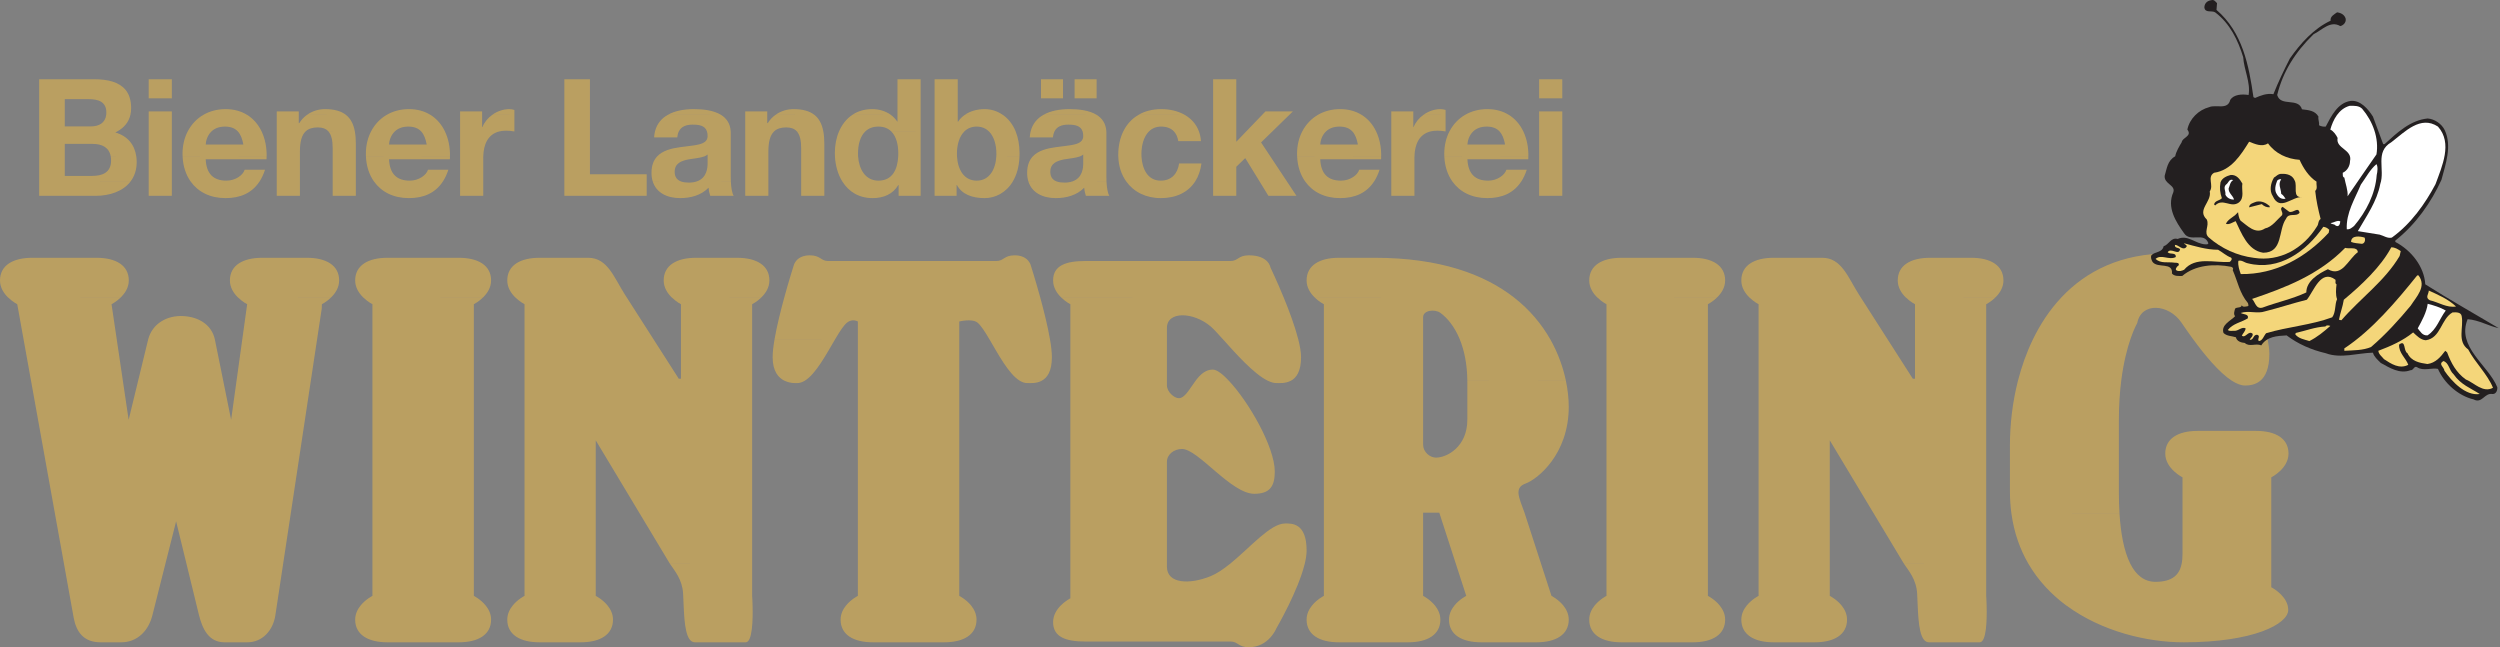 <?xml version="1.0" encoding="UTF-8" standalone="no"?>
<!DOCTYPE svg PUBLIC "-//W3C//DTD SVG 1.1//EN" "http://www.w3.org/Graphics/SVG/1.1/DTD/svg11.dtd">
<svg width="100%" height="100%" viewBox="0 0 1251 324" version="1.1" xmlns="http://www.w3.org/2000/svg" xmlns:xlink="http://www.w3.org/1999/xlink" xml:space="preserve" xmlns:serif="http://www.serif.com/" style="fill-rule:evenodd;clip-rule:evenodd;stroke-linejoin:round;stroke-miterlimit:2;">
    <rect x="0" y="0" width="1251" height="324" fill="#808080" stroke="none"/>
    <g transform="matrix(1,0,0,1,0,-1.788)">
        <g transform="matrix(4.167,0,0,4.167,0,0)">
            <path d="M112.231,9.944L112.231,11.219L115.012,11.22L115.012,9.944L112.231,9.944ZM145.68,9.944L145.68,11.219L148.461,11.22L148.461,9.944L145.68,9.944ZM67.769,9.944L67.769,11.219L70.843,11.22L70.843,9.944L67.769,9.944ZM131.689,9.944L129.045,9.944L129.045,12.238L131.689,12.238L131.689,9.944ZM104.738,13.532C103.798,13.532 103.004,13.784 102.358,14.216L106.979,14.22C106.346,13.766 105.547,13.532 104.738,13.532ZM127.655,9.944L125.011,9.944L125.011,12.238L127.655,12.238L127.655,9.944ZM20.636,9.944L17.856,9.944L17.856,12.238L20.636,12.238L20.636,9.944ZM139.458,13.532C138.395,13.532 137.478,13.776 136.726,14.213L142.269,14.22C141.462,13.761 140.478,13.532 139.458,13.532ZM125.305,14.216L131.687,14.22C130.798,13.673 129.544,13.532 128.418,13.532C127.308,13.532 126.183,13.72 125.305,14.216ZM172.988,13.532C172.266,13.532 171.536,13.785 170.938,14.216L173.596,14.22L173.596,13.631C173.419,13.572 173.185,13.532 172.988,13.532ZM61.165,13.532C60.441,13.532 59.713,13.785 59.113,14.216L61.772,14.22L61.772,13.631C61.596,13.572 61.36,13.532 61.165,13.532ZM187.608,9.944L184.828,9.944L184.828,12.238L187.608,12.238L187.608,9.944ZM80.195,14.216L86.578,14.22C85.689,13.673 84.435,13.532 83.309,13.532C82.198,13.532 81.073,13.72 80.195,14.216ZM61.772,16.205L61.772,14.22L59.113,14.22C58.593,14.589 58.17,15.097 57.934,15.689L57.894,15.689L57.894,13.807L55.25,13.807L55.25,23.946L58.031,23.946L58.031,19.376C58.031,19.324 58.032,19.272 58.033,19.22C58.068,17.755 58.602,16.531 59.99,16.205L59.991,16.205C60.227,16.15 60.487,16.121 60.773,16.121C61.071,16.121 61.432,16.152 61.687,16.201L61.772,16.205ZM38.169,15.729C38.734,15.729 39.146,15.886 39.431,16.203L40.409,16.204L39.431,16.205C39.796,16.611 39.951,17.282 39.951,18.219L39.951,23.946L42.732,23.946L42.732,17.709C42.732,17.164 42.697,16.658 42.611,16.201L42.61,16.201C42.453,15.357 42.126,14.68 41.536,14.219L41.535,14.219C40.969,13.776 40.162,13.532 39.03,13.532C38.278,13.532 37.509,13.758 36.868,14.219L39.669,14.219L36.868,14.22C36.509,14.477 36.189,14.81 35.936,15.219L35.877,15.219L35.877,13.807L33.233,13.807L33.233,16.205L36.703,16.205C37.049,15.879 37.532,15.729 38.169,15.729ZM94.427,15.729C94.992,15.729 95.404,15.886 95.689,16.203L96.667,16.204L95.689,16.205C96.054,16.611 96.209,17.282 96.209,18.219L96.209,23.946L98.99,23.946L98.99,17.709C98.99,17.164 98.955,16.658 98.869,16.201L98.868,16.201C98.711,15.357 98.384,14.68 97.794,14.219L97.793,14.219C97.227,13.776 96.419,13.532 95.289,13.532C94.536,13.532 93.767,13.758 93.126,14.219L95.927,14.219L93.126,14.22C92.767,14.477 92.447,14.81 92.194,15.219L92.136,15.219L92.136,13.807L89.491,13.807L89.491,16.205L92.961,16.205C93.307,15.879 93.79,15.729 94.427,15.729ZM117.284,15.63C117.9,15.63 118.388,15.848 118.756,16.211L118.76,16.211C119.371,16.821 119.653,17.823 119.653,18.886C119.653,18.997 119.65,19.108 119.644,19.217L122.427,19.22C122.432,19.109 122.435,18.989 122.435,18.866C122.435,17.819 122.26,16.937 121.966,16.211L120.361,16.208L121.966,16.205C121.601,15.312 121.05,14.653 120.413,14.213L120.401,14.213C119.737,13.75 118.979,13.532 118.243,13.532C117.391,13.532 116.539,13.75 115.866,14.216L117.645,14.218L115.866,14.22C115.548,14.435 115.271,14.709 115.051,15.042L115.012,15.042L115.012,11.22L112.231,11.22L112.231,16.205L115.811,16.205C116.179,15.848 116.667,15.63 117.284,15.63ZM15.66,14.221L12.755,14.22C12.638,15.198 11.88,15.611 10.892,15.611L7.778,15.611L7.778,12.336L10.656,12.336C11.753,12.336 12.772,12.611 12.772,13.944C12.772,14.041 12.766,14.133 12.755,14.22L15.66,14.22C15.718,13.97 15.748,13.701 15.748,13.415C15.748,12.465 15.509,11.746 15.077,11.217L15.073,11.217C14.317,10.292 12.974,9.944 11.283,9.944L4.703,9.944L4.703,11.219L6,11.219L4.703,11.22L4.703,16.205L14.097,16.205C14.918,15.745 15.459,15.088 15.66,14.221ZM81.683,18.102C80.626,18.246 79.568,18.509 78.909,19.22L78.907,19.22C78.493,19.67 78.236,20.295 78.236,21.18C78.236,21.563 78.288,21.908 78.385,22.216L81.786,22.22C81.332,22.055 81.018,21.712 81.018,21.063C81.018,20.043 81.801,19.749 82.663,19.573C83.317,19.453 84.038,19.412 84.553,19.22L84.567,19.22C84.725,19.156 84.863,19.08 84.973,18.984L84.973,20.023C84.973,20.528 84.918,21.801 83.659,22.22L83.649,22.22C83.393,22.308 83.086,22.357 82.721,22.357C82.383,22.357 82.06,22.322 81.786,22.222L78.385,22.22C78.812,23.58 80.117,24.22 81.683,24.22C82.917,24.22 84.21,23.886 85.091,22.965C85.111,23.298 85.189,23.632 85.287,23.946L88.107,23.946C87.902,23.614 87.799,22.953 87.766,22.227L85.26,22.222L87.766,22.22C87.758,22.051 87.754,21.87 87.754,21.691L87.754,16.415C87.754,16.344 87.752,16.275 87.748,16.208L85.37,16.206L87.748,16.205C87.691,15.251 87.234,14.624 86.578,14.22L80.195,14.22C79.455,14.635 78.891,15.274 78.658,16.205L78.656,16.205C78.601,16.433 78.565,16.67 78.55,16.925L81.331,16.925C81.356,16.642 81.42,16.404 81.52,16.205L81.521,16.205C81.808,15.633 82.387,15.395 83.171,15.395C83.971,15.395 84.666,15.513 84.894,16.206C84.946,16.363 84.973,16.548 84.973,16.768C84.973,17.906 83.387,17.846 81.683,18.102ZM46.882,16.206L47.418,16.205C47.774,15.87 48.292,15.63 49.028,15.63C49.724,15.63 50.223,15.828 50.577,16.213L50.583,16.213C50.914,16.582 51.119,17.107 51.241,17.788L46.717,17.788C46.74,17.331 46.922,16.676 47.418,16.207L46.882,16.206ZM54.036,19.22C54.059,18.142 53.855,17.098 53.428,16.206L53.25,16.206L53.428,16.205C53.035,15.384 52.452,14.691 51.683,14.217L51.676,14.217C50.974,13.782 50.117,13.532 49.107,13.532C48.101,13.532 47.2,13.78 46.443,14.22L46.439,14.22C45.636,14.689 44.996,15.372 44.564,16.205L44.56,16.205C44.157,16.99 43.937,17.9 43.937,18.886C43.937,18.996 43.939,19.105 43.943,19.213L54.036,19.22ZM107.872,18.847C107.872,18.97 107.869,19.094 107.863,19.217L110.555,19.22L110.555,16.205L107.019,16.205C107.64,16.806 107.872,17.811 107.872,18.847ZM24.865,16.206L25.401,16.205C25.757,15.87 26.275,15.63 27.012,15.63C27.707,15.63 28.206,15.828 28.56,16.213L28.565,16.213C28.897,16.582 29.102,17.107 29.225,17.788L24.701,17.788C24.724,17.331 24.905,16.676 25.401,16.207L24.865,16.206ZM32.019,19.22C32.042,18.142 31.838,17.098 31.412,16.206L31.233,16.206L31.412,16.205C31.018,15.384 30.436,14.691 29.666,14.217L29.659,14.217C28.957,13.782 28.101,13.532 27.09,13.532C26.084,13.532 25.183,13.78 24.426,14.22L24.422,14.22C23.619,14.689 22.979,15.372 22.547,16.205L22.543,16.205C22.14,16.99 21.919,17.9 21.919,18.886C21.919,18.996 21.922,19.105 21.927,19.213L32.019,19.22ZM101.656,19.218L100.265,19.22C100.326,20.318 100.62,21.371 101.154,22.225L101.158,22.225C101.902,23.42 103.111,24.22 104.797,24.22C106.089,24.22 107.226,23.75 107.872,22.651L107.911,22.651L107.911,23.946L110.555,23.946L110.555,19.22L107.863,19.22C107.783,20.744 107.187,22.122 105.483,22.122C103.885,22.122 103.146,20.69 103.046,19.216C103.039,19.097 103.035,18.981 103.035,18.866C103.035,17.819 103.283,16.81 103.918,16.205L103.919,16.205C104.295,15.846 104.807,15.63 105.483,15.63C106.151,15.63 106.653,15.846 107.019,16.202L110.555,16.205L110.555,9.944L107.774,9.944L107.774,15.042L107.754,15.042C107.545,14.719 107.281,14.447 106.979,14.227L102.358,14.22C101.644,14.694 101.11,15.39 100.759,16.205L100.757,16.205C100.422,16.989 100.254,17.877 100.254,18.788C100.254,18.931 100.258,19.074 100.265,19.216L101.656,19.218ZM134.292,19.225C134.328,20.388 134.667,21.411 135.249,22.224L135.252,22.224C136.142,23.469 137.596,24.22 139.399,24.22C141.229,24.22 142.68,23.526 143.522,22.22L143.525,22.22C143.908,21.623 144.166,20.902 144.276,20.062L141.593,20.062C141.417,21.298 140.672,22.122 139.38,22.122C137.752,22.122 137.149,20.599 137.076,19.215C137.071,19.115 137.069,19.019 137.069,18.925C137.069,17.958 137.317,16.858 137.979,16.205L137.983,16.205C138.34,15.85 138.816,15.63 139.438,15.63C140.097,15.63 140.616,15.828 140.973,16.209L140.976,16.209C141.243,16.5 141.419,16.889 141.495,17.376L144.217,17.376C144.188,16.95 144.105,16.561 143.975,16.208L142.82,16.207L143.975,16.205C143.652,15.327 143.042,14.668 142.269,14.224L136.726,14.22C135.922,14.678 135.305,15.364 134.893,16.205C134.495,17.017 134.288,17.975 134.288,19.023C134.288,19.091 134.289,19.158 134.291,19.225L134.292,19.225ZM176.381,16.206L176.917,16.205C177.272,15.87 177.79,15.63 178.527,15.63C179.223,15.63 179.722,15.828 180.076,16.213L180.082,16.213C180.412,16.582 180.618,17.107 180.74,17.788L176.217,17.788C176.239,17.331 176.421,16.676 176.917,16.207L176.381,16.206ZM173.442,19.213L183.535,19.22C183.558,18.142 183.354,17.098 182.928,16.206L182.75,16.206L182.928,16.205C182.534,15.384 181.951,14.691 181.182,14.217L181.175,14.217C180.474,13.782 179.616,13.532 178.605,13.532C177.601,13.532 176.699,13.78 175.942,14.22L175.938,14.22C175.135,14.689 174.495,15.372 174.063,16.205L174.059,16.205C173.656,16.99 173.436,17.9 173.436,18.886C173.436,18.996 173.438,19.105 173.442,19.213ZM158.705,16.206L159.241,16.205C159.598,15.87 160.115,15.63 160.852,15.63C161.548,15.63 162.046,15.828 162.401,16.213L162.407,16.213C162.737,16.582 162.942,17.107 163.065,17.788L158.541,17.788C158.563,17.331 158.746,16.676 159.241,16.207L158.705,16.206ZM165.86,19.22C165.883,18.142 165.679,17.098 165.252,16.206L165.074,16.206L165.252,16.205C164.858,15.384 164.276,14.691 163.506,14.217L163.499,14.217C162.798,13.782 161.94,13.532 160.931,13.532C159.925,13.532 159.023,13.78 158.267,14.22L158.263,14.22C157.46,14.689 156.819,15.372 156.388,16.205L156.384,16.205C155.98,16.99 155.76,17.9 155.76,18.886C155.76,18.996 155.763,19.105 155.768,19.213L165.86,19.22ZM126.793,18.102C125.735,18.246 124.678,18.509 124.019,19.22L124.017,19.22C123.603,19.67 123.346,20.295 123.346,21.18C123.346,21.563 123.398,21.908 123.494,22.216L126.896,22.22C126.441,22.055 126.127,21.712 126.127,21.063C126.127,20.043 126.91,19.749 127.772,19.573C128.425,19.453 129.147,19.412 129.662,19.22L129.677,19.22C129.835,19.156 129.973,19.08 130.082,18.984L130.082,20.023C130.082,20.528 130.028,21.801 128.768,22.22L128.757,22.22C128.502,22.308 128.196,22.357 127.831,22.357C127.493,22.357 127.169,22.322 126.896,22.222L123.494,22.22C123.922,23.58 125.227,24.22 126.793,24.22C128.026,24.22 129.319,23.886 130.201,22.965C130.22,23.298 130.298,23.632 130.396,23.946L133.217,23.946C133.012,23.614 132.908,22.953 132.875,22.227L130.369,22.222L132.875,22.22C132.868,22.051 132.864,21.87 132.864,21.691L132.864,16.415C132.864,16.344 132.862,16.275 132.858,16.208L130.479,16.206L132.858,16.205C132.801,15.251 132.344,14.624 131.687,14.22L125.305,14.22C124.565,14.635 124,15.274 123.768,16.205L123.766,16.205C123.71,16.433 123.675,16.67 123.659,16.925L126.44,16.925C126.466,16.642 126.53,16.404 126.629,16.205L126.63,16.205C126.917,15.633 127.497,15.395 128.281,15.395C129.08,15.395 129.774,15.513 130.004,16.206C130.054,16.363 130.082,16.548 130.082,16.768C130.082,17.906 128.496,17.846 126.793,18.102ZM173.596,16.219L173.596,16.205L173.511,16.205C173.54,16.207 173.569,16.213 173.596,16.219ZM61.772,16.219L61.772,16.205L61.687,16.205C61.716,16.207 61.745,16.213 61.772,16.219ZM183.535,19.224L173.442,19.22C173.495,20.384 173.832,21.411 174.41,22.226L174.415,22.226C175.299,23.474 176.746,24.22 178.605,24.22C180.381,24.22 181.779,23.607 182.684,22.22L182.688,22.22C182.95,21.811 183.17,21.344 183.345,20.808L180.896,20.808C180.721,21.435 179.82,22.122 178.703,22.122C177.156,22.122 176.295,21.318 176.217,19.552L183.521,19.552C183.528,19.443 183.533,19.333 183.535,19.224ZM165.86,19.224L155.768,19.22C155.82,20.384 156.156,21.411 156.734,22.226L156.739,22.226C157.623,23.474 159.07,24.22 160.931,24.22C162.705,24.22 164.104,23.607 165.009,22.22L165.014,22.22C165.274,21.811 165.494,21.344 165.67,20.808L163.222,20.808C163.046,21.435 162.145,22.122 161.028,22.122C159.481,22.122 158.619,21.318 158.541,19.552L165.847,19.552C165.853,19.443 165.857,19.333 165.86,19.224ZM54.036,19.224L43.943,19.22C43.996,20.384 44.333,21.411 44.911,22.226L44.916,22.226C45.8,23.474 47.247,24.22 49.107,24.22C50.882,24.22 52.28,23.607 53.185,22.22L53.189,22.22C53.451,21.811 53.67,21.344 53.846,20.808L51.398,20.808C51.222,21.435 50.321,22.122 49.205,22.122C47.658,22.122 46.796,21.318 46.717,19.552L54.022,19.552C54.029,19.443 54.034,19.333 54.036,19.224ZM32.019,19.224L21.927,19.22C21.98,20.384 22.316,21.411 22.894,22.226L22.898,22.226C23.783,23.474 25.231,24.22 27.09,24.22C28.865,24.22 30.263,23.607 31.168,22.22L31.173,22.22C31.434,21.811 31.654,21.344 31.829,20.808L29.381,20.808C29.205,21.435 28.304,22.122 27.188,22.122C25.641,22.122 24.779,21.318 24.701,19.552L32.005,19.552C32.012,19.443 32.017,19.333 32.019,19.224ZM13.339,19.71C13.339,21.16 12.282,21.553 11.068,21.553L7.778,21.553L7.778,17.709L11.127,17.709C12.274,17.709 13.108,18.145 13.298,19.213L15.07,19.217L13.298,19.22C13.325,19.365 13.339,19.531 13.339,19.71ZM16.414,19.886C16.414,19.655 16.399,19.43 16.369,19.215L16.368,19.215C16.168,17.804 15.324,16.761 13.849,16.337C13.934,16.295 14.017,16.252 14.097,16.207L4.703,16.205L4.703,22.22L15.677,22.22C16.139,21.622 16.414,20.847 16.414,19.886ZM122.427,19.226L119.644,19.22C119.554,20.77 118.82,22.122 117.284,22.122C115.747,22.122 115.013,20.77 114.923,19.217C114.917,19.106 114.914,18.996 114.914,18.886C114.914,17.82 115.197,16.815 115.811,16.211L112.231,16.205L112.231,22.22L121.625,22.22C122.079,21.461 122.379,20.469 122.427,19.226ZM36.015,18.631C36.015,17.442 36.23,16.658 36.703,16.208L33.233,16.205L33.233,23.946L36.015,23.946L36.015,18.631ZM20.636,13.807L17.856,13.807L17.856,23.946L20.636,23.946L20.636,13.807ZM15.677,22.227L4.703,22.22L4.703,23.946L11.479,23.946C13.151,23.946 14.772,23.412 15.677,22.227ZM114.875,22.651L114.914,22.651C115.521,23.769 116.754,24.22 118.243,24.22C119.496,24.22 120.81,23.592 121.625,22.223L112.231,22.22L112.231,23.946L114.875,23.946L114.875,22.651ZM148.461,20.455L149.538,19.415L151.26,22.22L152.319,23.946L155.688,23.946L154.544,22.22L152.556,19.22L151.438,17.533L152.799,16.205L154.834,14.22L155.257,13.807L151.967,13.807L151.569,14.22L149.662,16.205L148.461,17.454L148.461,11.22L145.68,11.22L145.68,23.946L148.461,23.946L148.461,20.455ZM169.855,19.376C169.855,19.324 169.855,19.272 169.857,19.22C169.893,17.755 170.426,16.531 171.814,16.205L171.815,16.205C172.051,16.15 172.311,16.121 172.597,16.121C172.895,16.121 173.255,16.152 173.511,16.201L173.596,16.205L173.596,14.22L170.938,14.22C170.417,14.589 169.994,15.097 169.757,15.689L169.718,15.689L169.718,13.807L167.074,13.807L167.074,23.946L169.855,23.946L169.855,19.376ZM92.272,18.631C92.272,17.442 92.488,16.658 92.961,16.208L89.491,16.205L89.491,23.946L92.272,23.946L92.272,18.631ZM77.659,21.357L70.843,21.357L70.843,11.22L67.769,11.22L67.769,23.946L77.659,23.946L77.659,21.357ZM187.608,13.807L184.828,13.807L184.828,23.946L187.608,23.946L187.608,13.807ZM269.475,32.163C269.475,32.163 269.28,30.701 266.884,30.701C265.588,30.701 265.912,31.385 265.005,31.385C264.099,31.385 262.738,30.865 260.406,30.865C254.752,30.865 250.542,32.96 247.539,36.15L270.92,36.149C270.186,33.95 269.475,32.163 269.475,32.163ZM181.808,36.149C178.263,33.387 172.941,31.385 165.066,31.385L160.792,31.385C158.46,31.385 156.905,32.292 156.905,34.108C156.905,34.98 157.384,35.673 157.88,36.15L181.808,36.149ZM58.974,34.108C58.974,32.292 57.419,31.385 55.088,31.385L46.538,31.385C44.207,31.385 42.652,32.292 42.652,34.108C42.652,34.98 43.13,35.673 43.627,36.157L43.635,36.157C44.17,36.683 44.725,36.962 44.725,36.962L44.725,71.985C44.725,71.985 43.905,72.395 43.297,73.151L43.296,73.151C42.938,73.597 42.652,74.165 42.652,74.839C42.652,76.655 44.207,77.562 46.538,77.562L55.088,77.562C57.419,77.562 58.974,76.655 58.974,74.839C58.974,74.165 58.689,73.597 58.33,73.152L50.813,73.152L58.33,73.151C57.721,72.395 56.901,71.985 56.901,71.985L56.901,36.962C56.901,36.962 57.461,36.681 57.999,36.157L50.813,36.154L57.999,36.15C58.496,35.673 58.974,34.98 58.974,34.108ZM36.84,31.385L35.269,31.385C35.175,31.385 35.145,31.385 35.151,31.385L31.495,31.385C29.163,31.385 27.608,32.292 27.608,34.108C27.608,34.98 28.086,35.673 28.583,36.157L28.591,36.157C29.127,36.684 29.681,36.962 29.681,36.962L29.1,41.151L28.406,46.151L27.755,50.842L26.806,46.151L25.812,41.243C25.806,41.213 25.799,41.183 25.793,41.153L23.795,41.152L25.793,41.151C25.395,39.408 23.861,38.499 22.056,38.389C20.086,38.268 18.312,39.262 17.805,41.151L17.803,41.151C17.795,41.185 17.788,41.214 17.781,41.243L16.588,46.151L15.449,50.842L14.754,46.151L14.014,41.15L13.394,36.962C13.394,36.962 13.954,36.682 14.492,36.157L7.733,36.154L14.492,36.15C14.988,35.673 15.466,34.98 15.466,34.108C15.466,32.292 13.912,31.385 11.58,31.385L3.885,31.385C1.554,31.385 0,32.292 0,34.108C0,34.98 0.478,35.673 0.974,36.157L0.982,36.157C1.518,36.684 2.072,36.962 2.072,36.962L2.826,41.151L3.726,46.151L6.605,62.151L7.686,68.15L19.857,68.151L21.149,63.035L22.397,68.151L23.616,73.151L23.869,74.19C24.293,75.927 25.035,77.562 26.978,77.562L29.698,77.562C31.521,77.562 32.794,76.123 33.066,74.319L33.243,73.151L33.999,68.151L34.907,62.151L37.326,46.151L38.082,41.151L38.637,37.481L38.654,36.962C38.654,36.962 39.214,36.682 39.752,36.157L34.168,36.154L39.752,36.15C40.249,35.673 40.727,34.98 40.727,34.108C40.727,32.292 39.172,31.385 36.84,31.385ZM207.166,34.108C207.166,32.292 205.612,31.385 203.28,31.385L194.73,31.385C192.399,31.385 190.845,32.292 190.845,34.108C190.845,34.98 191.322,35.673 191.819,36.157L191.827,36.157C192.362,36.683 192.917,36.962 192.917,36.962L192.917,71.985C192.917,71.985 192.099,72.395 191.49,73.151L191.489,73.151C191.13,73.597 190.845,74.165 190.845,74.839C190.845,76.655 192.399,77.562 194.73,77.562L203.28,77.562C205.612,77.562 207.166,76.655 207.166,74.839C207.166,74.165 206.881,73.597 206.522,73.152L199.006,73.152L206.522,73.151C205.913,72.395 205.094,71.985 205.094,71.985L205.094,36.962C205.094,36.962 205.653,36.681 206.191,36.157L199.006,36.154L206.191,36.15C206.688,35.673 207.166,34.98 207.166,34.108ZM88.509,31.385L83.586,31.385C81.255,31.385 79.7,32.292 79.7,34.108C79.7,34.98 80.178,35.673 80.675,36.157L80.683,36.157C81.219,36.684 81.772,36.962 81.772,36.962L81.772,45.913L81.514,45.913L78.465,41.151L75.265,36.15L75.037,35.795C73.726,33.747 72.964,31.385 70.632,31.385L64.803,31.385C62.472,31.385 60.917,32.292 60.917,34.108C60.917,34.98 61.395,35.673 61.892,36.157L61.9,36.157C62.436,36.684 62.99,36.962 62.99,36.962L62.99,71.985C62.99,71.985 62.17,72.395 61.563,73.151L61.562,73.151C61.202,73.597 60.917,74.165 60.917,74.839C60.917,76.655 62.472,77.562 64.803,77.562L69.726,77.562C72.058,77.562 73.612,76.655 73.612,74.839C73.612,74.165 73.327,73.597 72.967,73.152L67.264,73.152L72.967,73.151C72.359,72.395 71.539,71.985 71.539,71.985L71.539,53.306L76.855,62.151L80.348,67.964C80.383,68.023 80.421,68.083 80.462,68.144L90.322,68.151L90.322,36.962C90.322,36.962 90.882,36.682 91.42,36.157L86.047,36.154L91.42,36.15C91.917,35.673 92.395,34.98 92.395,34.108C92.395,32.292 90.84,31.385 88.509,31.385ZM236.701,31.385L231.779,31.385C229.447,31.385 227.893,32.292 227.893,34.108C227.893,34.98 228.37,35.673 228.867,36.157L228.875,36.157C229.411,36.684 229.965,36.962 229.965,36.962L229.965,45.913L229.706,45.913L226.658,41.151L223.457,36.15L223.229,35.795C221.919,33.747 221.156,31.385 218.825,31.385L212.996,31.385C210.664,31.385 209.109,32.292 209.109,34.108C209.109,34.98 209.587,35.673 210.084,36.157L210.092,36.157C210.628,36.684 211.183,36.962 211.183,36.962L211.183,71.985C211.183,71.985 210.363,72.395 209.755,73.151L209.754,73.151C209.396,73.597 209.109,74.165 209.109,74.839C209.109,76.655 210.664,77.562 212.996,77.562L217.918,77.562C220.25,77.562 221.804,76.655 221.804,74.839C221.804,74.165 221.519,73.597 221.159,73.152L215.457,73.152L221.159,73.151C220.552,72.395 219.731,71.985 219.731,71.985L219.731,53.306L225.047,62.151L228.54,67.964C228.576,68.023 228.614,68.083 228.654,68.144L238.515,68.151L238.515,36.962C238.515,36.962 239.074,36.682 239.612,36.157L234.24,36.154L239.612,36.15C240.109,35.673 240.587,34.98 240.587,34.108C240.587,32.292 239.033,31.385 236.701,31.385ZM143.574,46.151L147.57,46.145C146.792,45.319 146.101,44.81 145.636,44.81C144.751,44.81 144.114,45.436 143.574,46.151ZM92.784,43.318C92.784,45.033 93.493,45.808 94.219,46.157L94.233,46.157C94.931,46.492 95.64,46.431 95.746,46.431C96.045,46.431 96.342,46.33 96.636,46.151L96.642,46.151C97.972,45.339 99.235,42.952 100.296,41.155L93.017,41.151C92.872,41.983 92.784,42.735 92.784,43.318ZM126.083,41.148C125.815,39.593 125.355,37.749 124.918,36.15C124.335,34.019 123.791,32.323 123.791,32.323C123.791,32.323 123.532,31.09 121.848,31.09C120.553,31.09 120.553,31.773 119.646,31.773L99.455,31.773C98.548,31.773 98.548,31.09 97.253,31.09C95.569,31.09 95.31,32.323 95.31,32.323C95.31,32.323 94.766,34.019 94.183,36.149L112.624,36.15L94.183,36.15C93.745,37.749 93.285,39.594 93.017,41.148L100.296,41.151C100.829,40.252 101.31,39.497 101.722,39.167C102.37,38.648 103.018,39.037 103.018,39.037L103.018,71.985C103.018,71.985 102.198,72.395 101.59,73.151L101.589,73.151C101.23,73.597 100.945,74.165 100.945,74.839C100.945,76.655 102.5,77.562 104.831,77.562L113.38,77.562C115.712,77.562 117.267,76.655 117.267,74.839C117.267,74.165 116.981,73.597 116.623,73.152L109.106,73.152L116.623,73.151C116.014,72.395 115.194,71.985 115.194,71.985L115.194,39.037C115.194,39.037 116.731,38.648 117.379,39.167C117.792,39.497 118.272,40.252 118.805,41.154L118.807,41.154C119.867,42.955 121.129,45.339 122.458,46.148L125.089,46.151C125.748,45.808 126.317,45.033 126.317,43.318C126.317,42.735 126.229,41.983 126.084,41.148L126.083,41.148ZM183.202,58.495C184.627,57.976 188.384,54.993 188.384,49.285C188.384,48.378 188.285,47.305 188.042,46.151L176.206,46.155C176.207,46.204 176.207,46.253 176.207,46.302L176.207,50.842C176.207,54.094 173.745,55.382 172.45,55.382C171.673,55.382 170.896,54.683 170.896,53.825L170.896,38.518C170.896,37.685 172.292,37.512 172.969,38C173.82,38.615 174.673,39.661 175.289,41.151L181.808,41.153L175.289,41.157C175.831,42.471 176.189,44.134 176.206,46.151L188.042,46.144C187.714,44.582 187.122,42.857 186.153,41.151L186.15,41.151C185.148,39.392 183.742,37.657 181.808,36.15L157.88,36.157C158.418,36.682 158.979,36.962 158.979,36.962L158.979,71.985C158.979,71.985 158.158,72.395 157.55,73.151L164.938,73.152L157.55,73.152C157.19,73.597 156.905,74.165 156.905,74.839C156.905,76.655 158.46,77.562 160.792,77.562L169.082,77.562C171.414,77.562 172.969,76.655 172.969,74.839C172.969,74.165 172.683,73.597 172.324,73.151L172.323,73.151C171.715,72.395 170.896,71.985 170.896,71.985L170.896,61.997L172.839,61.997L172.889,62.151L174.834,68.151L176.077,71.985C176.077,71.985 175.258,72.395 174.649,73.151L181.194,73.152L174.649,73.152C174.29,73.597 174.005,74.165 174.005,74.839C174.005,76.655 175.559,77.562 177.891,77.562L184.497,77.562C186.829,77.562 188.384,76.655 188.384,74.839C188.384,74.165 188.098,73.597 187.739,73.151L187.738,73.151C187.13,72.395 186.311,71.985 186.311,71.985L185.067,68.151L183.122,62.151L183.072,61.997C182.425,60.181 181.777,59.013 183.202,58.495ZM123.355,46.431C123.729,46.431 124.451,46.494 125.089,46.157L122.458,46.151C122.754,46.329 123.054,46.431 123.355,46.431ZM154.314,63.294C152.553,63.294 150.125,66.182 147.703,68.146L147.696,68.146C146.915,68.777 146.134,69.311 145.376,69.62C142.865,70.643 140.13,70.55 140.13,68.482L140.13,55.9C140.13,54.969 141.013,54.344 141.944,54.344C143.887,54.344 147.837,59.727 150.623,59.727C152.437,59.727 153.084,58.884 153.084,57.068C153.084,54.092 149.931,48.655 147.57,46.151L143.574,46.154C142.849,47.118 142.298,48.248 141.555,48.248C141.037,48.248 140.13,47.514 140.13,46.691L140.13,39.816C140.13,37.761 143.304,37.87 145.376,39.622C145.718,39.91 146.229,40.469 146.839,41.151L146.842,41.151C148.378,42.858 150.546,45.322 152.245,46.151L152.253,46.151C152.62,46.33 152.966,46.431 153.278,46.431C153.649,46.431 154.362,46.491 154.997,46.157L155.012,46.157C155.672,45.808 156.24,45.033 156.24,43.318C156.24,42.731 156.11,41.984 155.898,41.151L155.897,41.151C155.496,39.585 154.804,37.735 154.154,36.15L154.153,36.15C153.325,34.134 152.566,32.552 152.566,32.552C152.566,32.552 152.372,31.09 149.975,31.09C148.68,31.09 148.68,31.773 147.773,31.773L130.35,31.773C128.019,31.773 126.464,32.292 126.464,34.108C126.464,34.98 126.942,35.673 127.439,36.15L149.702,36.151L127.439,36.157C127.977,36.682 128.537,36.962 128.537,36.962L128.537,72.279C128.537,72.279 127.938,72.579 127.385,73.144L127.378,73.144C126.904,73.626 126.464,74.297 126.464,75.133C126.464,76.949 128.019,77.468 130.35,77.468L147.773,77.468C148.68,77.468 148.68,78.151 149.975,78.151C152.372,78.151 153.278,75.877 153.278,75.877C153.278,75.877 153.949,74.723 154.715,73.157L154.718,73.157C155.456,71.648 156.282,69.761 156.674,68.156L156.676,68.156C156.82,67.565 156.905,67.014 156.905,66.537C156.905,63.164 155.074,63.294 154.314,63.294ZM82.032,71.725C82.056,72.184 82.075,72.669 82.096,73.155C82.193,75.347 82.357,77.562 83.457,77.562L89.545,77.562C90.367,77.562 90.417,74.792 90.374,73.156L85.775,73.153L90.374,73.151C90.356,72.47 90.322,71.985 90.322,71.985L90.322,68.151L80.462,68.151C80.999,68.957 81.94,70.003 82.032,71.725ZM230.224,71.725C230.249,72.184 230.267,72.669 230.288,73.155C230.385,75.347 230.55,77.562 231.649,77.562L237.737,77.562C238.56,77.562 238.608,74.792 238.566,73.156L233.968,73.153L238.566,73.151C238.549,72.47 238.515,71.985 238.515,71.985L238.515,68.151L228.654,68.151C229.191,68.957 230.133,70.003 230.224,71.725ZM8.585,73.15L18.594,73.151L19.857,68.151L7.686,68.151L8.585,73.15ZM274.719,73.151C274.371,71.773 272.748,70.947 272.748,70.947L272.748,62.151L270.616,62.15L272.748,62.15L272.748,57.752C272.748,57.752 274.82,56.714 274.82,54.897C274.82,53.082 273.266,52.174 270.934,52.174L263.904,52.174C261.571,52.174 260.019,53.082 260.019,54.897C260.019,56.714 262.091,57.752 262.091,57.752L262.091,66.926C262.091,67.355 262.062,67.769 261.983,68.151C261.726,69.393 260.933,70.299 258.853,70.299C257.452,70.299 256.489,69.44 255.831,68.151L246.654,68.15L255.831,68.148C255.014,66.546 254.663,64.275 254.526,62.151L246.417,62.149L254.526,62.146C254.468,61.226 254.448,60.334 254.448,59.533L254.448,50.842C254.448,49.069 254.559,47.509 254.73,46.152C255.009,43.952 255.448,42.294 255.837,41.152C256.276,39.86 256.65,39.232 256.65,39.232C257.138,36.663 260.432,36.925 261.961,39.167C262.355,39.745 262.829,40.428 263.353,41.151L263.357,41.151C264.739,43.04 266.472,45.154 268.016,46.151L268.019,46.151C268.58,46.512 269.118,46.725 269.604,46.725C270.163,46.725 270.856,46.628 271.426,46.153L271.429,46.153C272.046,45.638 272.519,44.682 272.519,42.929C272.519,42.433 272.441,41.823 272.312,41.151L269.054,41.148L272.312,41.147C272.021,39.627 271.464,37.776 270.92,36.15L247.539,36.153C246.159,37.619 245.034,39.318 244.142,41.151L251.938,41.152L244.142,41.153C243.369,42.739 242.771,44.426 242.329,46.151C241.67,48.735 241.364,51.406 241.364,53.955L241.364,59.403C241.364,60.362 241.429,61.276 241.551,62.151L241.552,62.151C241.872,64.436 242.589,66.427 243.596,68.151L243.597,68.151C244.776,70.17 246.351,71.821 248.146,73.151L248.157,73.151C252.392,76.267 257.847,77.562 262.221,77.562C270.641,77.562 274.785,75.357 274.785,73.671C274.785,73.492 274.763,73.319 274.721,73.151L274.719,73.151ZM8.843,74.579C9.147,76.269 10.008,77.562 12.081,77.562L14.543,77.562C16.485,77.562 17.825,76.196 18.299,74.319L18.594,73.151L8.585,73.151L8.843,74.579Z" style="fill:rgb(186,159,97);"/>
        </g>
        <g transform="matrix(4.167,0,0,4.167,0,0)">
            <path d="M266.235,0.807L266.17,1.618C269.313,4.31 270.058,8.3 270.608,12.095L270.803,12.192C271.482,11.901 272.163,11.609 273.005,11.739C273.588,10.279 274.269,8.851 274.981,7.457C276.276,5.608 277.864,3.856 279.872,2.915C279.808,2.397 280.294,2.17 280.65,1.91C281.136,1.975 281.557,2.202 281.687,2.688C281.751,3.11 281.428,3.467 281.039,3.564C279.84,2.851 278.836,4.051 277.832,4.537C275.629,6.679 274.139,9.046 273.459,11.836C273.88,13.295 275.985,12.095 276.438,13.555C277.184,13.652 277.994,13.685 278.415,14.43C278.35,14.82 278.544,15.079 278.479,15.469C278.706,15.598 278.998,15.663 279.289,15.631C279.938,14.398 280.715,12.777 282.27,12.549C283.468,12.419 284.407,13.555 284.958,14.43C285.38,15.533 285.801,16.669 286.189,17.74L286.352,17.74C287.842,16.377 289.461,14.852 291.534,14.657C292.376,14.722 293.219,15.306 293.575,16.052C294.482,17.967 293.672,20.172 293.187,22.021C291.955,24.713 290.142,27.341 287.646,29.319L287.646,29.481C289.559,30.487 291.113,32.433 291.243,34.574C294.158,36.423 297.171,38.11 300.054,39.829C298.888,39.602 297.688,38.856 296.328,38.759C294.968,42.099 298.79,44.241 299.892,46.932C299.924,47.322 299.729,47.776 299.309,47.744C298.337,47.582 298.078,48.944 297.041,48.392C295.227,47.97 293.51,46.446 292.765,44.727C292.053,44.565 290.983,45.019 290.271,44.533C289.882,44.305 289.85,44.922 289.461,44.889C288.165,45.376 286.967,44.597 285.897,44.013C285.509,43.625 285.088,43.267 284.958,42.781C283.145,42.813 281.104,43.527 279.289,42.845C277.605,42.457 275.953,41.743 274.593,40.705C273.426,40.77 272.228,40.835 271.548,41.905C270.899,41.613 270.122,42.133 269.571,41.613C269.15,41.581 268.6,41.419 268.503,40.932C268.017,40.77 267.401,40.802 267.013,40.413C266.688,39.44 267.887,38.953 268.405,38.402C268.179,38.142 268.341,37.753 268.405,37.493C268.632,37.266 269.15,37.461 269.215,37.072C269.28,37.364 269.701,37.234 269.928,37.201C270.122,37.104 269.928,36.974 269.96,36.844C268.924,35.612 268.729,34.25 268.114,32.855C268.243,32.693 268.114,32.498 267.919,32.466C265.943,32.076 263.611,32.239 262.057,33.568C261.668,33.568 261.117,33.633 260.825,33.277C260.954,31.849 259.108,32.693 258.493,31.882C258.363,31.655 258.233,31.33 258.363,31.071C258.816,30.617 259.659,30.779 259.821,30C260.469,29.806 260.695,28.897 261.506,29.125C262.736,28.573 263.611,29.709 264.842,29.773C264.972,29.773 265.134,29.806 265.198,29.644C264.68,28.216 263.028,29.579 262.283,28.444C261.278,27.049 260.178,25.329 260.987,23.513C261.278,22.637 259.854,22.54 259.95,21.534C260.209,20.691 260.273,19.718 261.213,19.198C261.311,18.648 261.7,17.999 261.991,17.512C262.088,16.896 263.287,16.799 262.672,15.988C262.931,14.69 264.032,13.619 265.296,13.295C266.105,12.939 267.53,13.685 267.822,12.419C268.243,11.771 269.215,11.706 270.025,11.836C270.284,10.344 269.475,8.851 269.377,7.295C268.762,5.283 267.79,3.24 266.008,1.91C265.587,1.651 264.777,2.04 264.713,1.294C264.745,0.807 265.068,0.515 265.555,0.45C265.879,0.353 266.041,0.613 266.235,0.807Z" style="fill:rgb(35,31,32);fill-rule:nonzero;"/>
        </g>
        <g transform="matrix(4.167,0,0,4.167,0,0)">
            <path d="M283.662,13.49C284.958,15.014 285.703,17.058 285.38,18.972C284.213,20.626 283.015,22.41 281.913,24C281.979,23.318 281.654,22.475 281.524,21.761C281.266,21.664 281.362,21.405 281.33,21.177C281.849,20.95 282.205,20.366 282.205,19.783C282.529,18.355 280.456,18.29 280.715,16.993C280.521,16.604 280.229,16.182 279.84,15.988C280.164,14.82 280.845,13.49 282.173,13.133C282.724,13.133 283.273,13.101 283.662,13.49Z" style="fill:white;fill-rule:nonzero;"/>
        </g>
        <g transform="matrix(4.167,0,0,4.167,0,0)">
            <path d="M292.765,15.631C294.547,17.609 293.251,20.399 292.474,22.54C291.243,24.875 289.526,27.308 287.226,28.962C286.708,29.092 286.254,28.736 285.769,28.606L283.145,28.184C284.181,26.367 285.444,24.616 285.833,22.54C286.448,20.788 285.152,18.68 287.161,17.512C288.78,16.28 290.659,14.236 292.765,15.631Z" style="fill:white;fill-rule:nonzero;"/>
        </g>
        <g transform="matrix(4.167,0,0,4.167,0,0)">
            <path d="M272.357,17.642C273.232,18.875 274.657,19.523 276.147,19.62C276.601,20.626 277.249,21.632 278.188,22.248C278.123,22.605 278.35,23.091 278.026,23.351C278.155,24.583 278.383,25.556 278.674,26.724C278.35,26.951 278.447,27.341 278.253,27.6C276.601,30.292 273.782,31.882 270.673,31.395C268.632,31.136 266.753,30.26 265.264,28.962C264.551,28.346 265.36,27.568 265.004,26.789C263.773,25.621 265.619,24.681 265.36,23.416C265.879,22.67 265.004,21.697 265.879,21.177C267.952,20.886 269.118,19.004 270.09,17.447C270.771,17.707 271.645,18.129 272.357,17.642Z" style="fill:rgb(244,214,122);fill-rule:nonzero;"/>
        </g>
        <g transform="matrix(4.167,0,0,4.167,0,0)">
            <path d="M285.412,21.437C285.25,23.708 284.148,25.848 282.69,27.568C282.432,27.762 282.173,28.022 281.816,27.957C281.719,25.978 282.788,24.324 283.501,22.605C284.116,21.761 284.602,20.788 285.38,20.14C285.574,20.431 285.509,21.048 285.412,21.437Z" style="fill:white;fill-rule:nonzero;"/>
        </g>
        <g transform="matrix(4.167,0,0,4.167,0,0)">
            <path d="M275.564,22.118C275.921,22.767 275.24,24.194 276.438,24.097C275.208,24.032 273.782,25.848 272.94,24C272.486,23.318 272.682,22.41 273.07,21.761C273.361,21.567 273.621,21.275 274.01,21.307C274.657,21.275 275.306,21.469 275.564,22.118Z" style="fill:rgb(35,31,32);fill-rule:nonzero;"/>
        </g>
        <g transform="matrix(4.167,0,0,4.167,0,0)">
            <path d="M269.28,22.475C269.15,23.253 269.571,24.161 268.858,24.745C267.887,25.459 266.947,24.161 266.008,25.102L265.879,24.972C266.008,24.486 266.526,24.551 266.818,24.227C266.592,23.578 266.526,23.027 266.656,22.313C266.851,21.794 267.401,21.567 267.887,21.437C268.6,21.405 268.956,21.924 269.28,22.475Z" style="fill:rgb(35,31,32);fill-rule:nonzero;"/>
        </g>
        <g transform="matrix(4.167,0,0,4.167,0,0)">
            <path d="M273.944,21.956C273.523,22.573 273.912,23.027 273.944,23.708C274.171,23.838 274.333,24.097 274.463,24.291C274.01,24.389 273.653,24.161 273.426,23.772C273.07,23.253 273.265,22.637 273.459,22.118C273.588,21.989 273.75,21.924 273.944,21.956Z" style="fill:white;fill-rule:nonzero;"/>
        </g>
        <g transform="matrix(4.167,0,0,4.167,0,0)">
            <path d="M268.179,22.053C267.79,22.281 267.79,22.702 267.628,23.059C267.596,23.611 268.146,23.902 268.275,24.389C267.822,24.421 267.401,24.161 267.239,23.805C267.304,23.351 266.947,22.962 267.304,22.605C267.628,22.41 267.66,21.859 268.179,22.053Z" style="fill:white;fill-rule:nonzero;"/>
        </g>
        <g transform="matrix(4.167,0,0,4.167,0,0)">
            <path d="M272.552,25.167L272.552,25.329C272.163,25.329 271.871,25.199 271.612,24.94L270.09,25.329C270.09,24.875 270.641,24.778 270.965,24.648C271.612,24.519 272.131,24.81 272.552,25.167Z" style="fill:rgb(35,31,32);fill-rule:nonzero;"/>
        </g>
        <g transform="matrix(4.167,0,0,4.167,0,0)">
            <path d="M274.884,25.848C275.37,26.075 275.985,25.167 276.147,25.978C275.727,26.53 274.852,25.913 274.527,26.692C273.556,28.022 274.204,30.779 271.774,30.779C269.896,30.487 269.183,28.444 268.47,26.984C268.081,27.146 267.692,27.438 267.304,27.308C267.498,26.854 267.984,26.594 268.405,26.27L268.762,25.913C268.794,26.205 268.858,26.627 269.053,26.919C269.863,27.503 270.835,28.638 272.001,27.86C272.843,27.697 273.459,26.789 274.042,26.27C274.236,25.881 273.653,25.524 274.106,25.264L274.884,25.848Z" style="fill:rgb(35,31,32);fill-rule:nonzero;"/>
        </g>
        <g transform="matrix(4.167,0,0,4.167,0,0)">
            <path d="M281.039,27.016C281.006,27.341 280.877,27.762 280.456,27.503C280.326,27.308 280.034,27.406 279.872,27.211C280.294,27.178 280.683,26.822 281.039,27.016Z" style="fill:white;fill-rule:nonzero;"/>
        </g>
        <g transform="matrix(4.167,0,0,4.167,0,0)">
            <path d="M279.711,28.022L279.646,28.379C276.893,31.363 273.265,33.406 269.085,33.342C268.924,32.855 268.729,32.368 268.794,31.752C269.215,31.622 269.539,31.979 269.928,32.044C273.718,33.017 276.989,30.584 278.998,27.665C279.289,27.697 279.517,27.827 279.711,28.022Z" style="fill:rgb(244,214,122);fill-rule:nonzero;"/>
        </g>
        <g transform="matrix(4.167,0,0,4.167,0,0)">
            <path d="M283.954,28.962C284.084,29.222 283.986,29.676 283.63,29.709C283.177,29.644 282.724,29.644 282.335,29.481C282.335,28.638 283.436,28.8 283.954,28.962Z" style="fill:rgb(244,214,122);fill-rule:nonzero;"/>
        </g>
        <g transform="matrix(4.167,0,0,4.167,0,0)">
            <path d="M266.364,30.422C266.883,30.714 267.369,31.168 267.919,31.363C268.114,31.557 267.887,31.784 267.758,31.882C265.911,32.011 263.644,31.2 262.283,32.823C262.023,32.952 261.7,33.049 261.407,32.92C261.148,32.79 261.376,32.563 261.472,32.401C261.538,32.433 261.57,32.336 261.635,32.271C261.732,31.979 261.376,31.979 261.182,31.979C260.307,31.849 259.497,32.109 258.85,31.525C259.528,30.908 260.469,31.719 261.278,31.298C261.344,30.681 260.566,31.038 260.307,30.714C260.728,30.098 261.635,31.2 261.797,30.357C261.635,30.13 261.117,30.26 261.182,29.838C261.603,29.806 262.153,30.617 262.574,30.065C262.672,29.806 262.315,29.806 262.283,29.644C263.611,30 264.972,30.422 266.364,30.422Z" style="fill:rgb(244,214,122);fill-rule:nonzero;"/>
        </g>
        <g transform="matrix(4.167,0,0,4.167,0,0)">
            <path d="M288.295,30.584L288.165,31.168C286.384,34.185 283.533,36.163 281.168,38.888L280.877,38.823C281.006,38.077 281.33,37.266 281.46,36.423C283.565,34.671 285.897,32.498 287.161,30.13C287.614,30.13 287.906,30.324 288.295,30.584Z" style="fill:rgb(244,214,122);fill-rule:nonzero;"/>
        </g>
        <g transform="matrix(4.167,0,0,4.167,0,0)">
            <path d="M283.145,30.714C281.979,31.557 281.266,33.763 279.549,32.758C278.447,33.277 276.957,34.152 276.957,35.547C275.306,36.325 273.459,36.715 271.709,37.364C270.899,37.591 270.835,36.715 270.446,36.325C274.463,34.963 278.447,33.439 281.622,30.195C282.14,30.357 283.079,30 283.145,30.714Z" style="fill:rgb(244,214,122);fill-rule:nonzero;"/>
        </g>
        <g transform="matrix(4.167,0,0,4.167,0,0)">
            <path d="M290.433,33.504C291.438,34.834 290.174,36.066 289.493,37.136C288.068,38.856 286.448,40.64 284.731,42.099C283.76,42.521 282.626,42.489 281.524,42.554L281.524,42.262C284.796,40.121 287.776,36.617 290.271,33.504L290.433,33.504Z" style="fill:rgb(244,214,122);fill-rule:nonzero;"/>
        </g>
        <g transform="matrix(4.167,0,0,4.167,0,0)">
            <path d="M280.456,34.022C280.521,34.217 280.358,34.445 280.585,34.574C280.521,35.125 280.456,35.839 280.65,36.358C280.358,36.974 280.521,37.915 280.067,38.532C277.54,39.472 274.722,39.667 272.131,40.445C271.839,40.77 271.709,41.353 271.256,41.386C271.029,41.127 271.482,40.802 271.094,40.64C270.543,40.543 270.673,41.321 270.154,41.224C270.252,40.997 270.576,40.835 270.511,40.511C269.992,40.056 269.669,41.094 269.215,40.737C269.345,40.445 269.636,40.219 269.669,39.861C269.247,39.635 268.858,40.121 268.405,40.154C268.114,40.121 267.758,40.251 267.53,40.056C268.146,39.278 269.118,39.148 269.928,38.661C270.09,38.11 269.377,38.207 269.085,38.012C270.025,37.688 271.094,38.142 272.001,37.818C273.686,37.396 275.338,36.844 277.021,36.423C277.864,35.385 278.706,32.693 280.456,34.022Z" style="fill:rgb(244,214,122);fill-rule:nonzero;"/>
        </g>
        <g transform="matrix(4.167,0,0,4.167,0,0)">
            <path d="M294.936,37.234C293.834,37.428 292.83,36.715 291.793,36.488C291.178,36.163 291.664,35.741 291.664,35.32C292.798,35.839 293.964,36.325 294.936,37.234Z" style="fill:rgb(244,214,122);fill-rule:nonzero;"/>
        </g>
        <g transform="matrix(4.167,0,0,4.167,0,0)">
            <path d="M293.704,37.72C292.959,38.694 292.604,40.024 291.502,40.705C290.887,40.737 290.659,40.251 290.336,39.861C290.854,38.92 291.404,37.915 291.534,36.909C292.279,37.104 293.024,37.331 293.704,37.72Z" style="fill:white;fill-rule:nonzero;"/>
        </g>
        <g transform="matrix(4.167,0,0,4.167,0,0)">
            <path d="M295.615,38.402C295.875,39.731 295.033,41.419 296.394,42.391C297.203,43.949 298.726,45.376 299.373,46.998C298.175,47.646 297.139,46.414 296.102,45.992C294.968,45.181 294.353,44.047 293.866,42.749L293.64,42.554C293.089,43.3 292.474,44.013 291.502,44.143C290.563,44.013 289.559,43.819 289.104,42.845C288.587,42.587 288.942,41.159 288.101,41.808C288.035,42.813 288.942,43.463 289.202,44.241C288.133,44.792 287.129,44.111 286.286,43.559C286.06,43.267 285.639,42.975 285.606,42.554C287.064,42.003 288.554,41.353 289.785,40.348C290.206,40.737 290.692,41.257 291.308,41.289C293.121,41.029 293.121,38.726 294.515,37.948C294.968,37.915 295.551,37.915 295.615,38.402Z" style="fill:rgb(244,214,122);fill-rule:nonzero;"/>
        </g>
        <g transform="matrix(4.167,0,0,4.167,0,0)">
            <path d="M279.84,39.569C279.063,40.251 278.253,40.932 277.313,41.386C276.73,41.191 276.018,41.094 275.629,40.575L275.693,40.413C276.86,40.154 277.994,39.699 279.257,39.635C279.354,39.44 279.678,39.505 279.84,39.569Z" style="fill:rgb(244,214,122);fill-rule:nonzero;"/>
        </g>
        <g transform="matrix(4.167,0,0,4.167,0,0)">
            <path d="M294.644,45.376C295.519,46.641 296.685,47.03 297.786,47.744C296.069,48.004 294.417,46.219 293.543,44.955C293.51,44.5 292.765,44.176 293.413,43.787C294.093,43.981 294.093,44.889 294.644,45.376Z" style="fill:rgb(244,214,122);fill-rule:nonzero;"/>
        </g>
    </g>
</svg>

